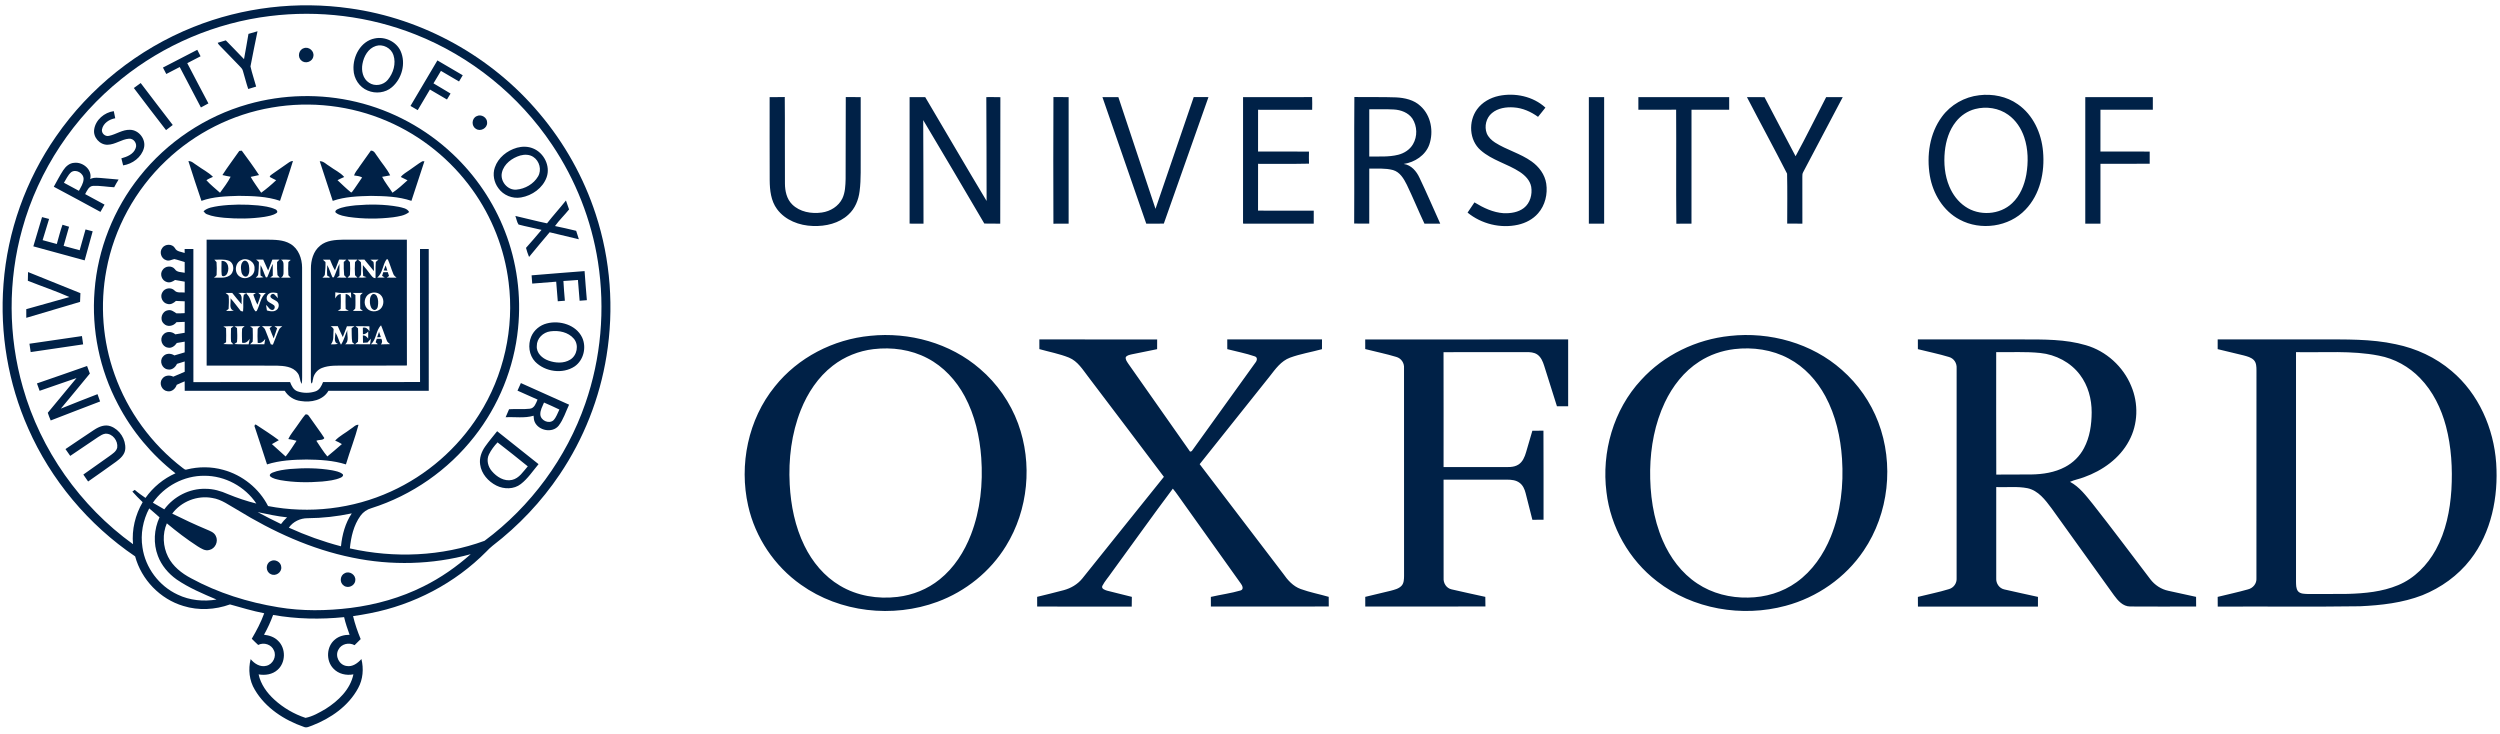 <svg xmlns="http://www.w3.org/2000/svg" width="126" height="37" fill="none"><g clip-path="url(#clip0_9326_7001)" fill="#002147"><path d="M9.746 1.362c2.486-.999 5.239-1.319 7.891-.94 3.692.513 7.155 2.443 9.544 5.288 1.266 1.494 2.24 3.233 2.845 5.093.75 2.29.929 4.758.543 7.135-.342 2.127-1.15 4.18-2.356 5.969-.922 1.373-2.075 2.591-3.388 3.6-.113.087-.213.19-.312.292-1.58 1.597-3.658 2.682-5.865 3.109-.283.057-.568.103-.853.144.093.397.229.782.384 1.159-.103.101-.206.204-.309.306-.278-.155-.668-.068-.813.225-.188.323.041.776.411.824.299.056.56-.142.748-.35.12.489.081 1.02-.165 1.465-.484.902-1.376 1.521-2.316 1.886-.135.043-.278.136-.42.069-.989-.343-1.935-.957-2.472-1.873-.28-.461-.341-1.025-.209-1.543.188.232.489.42.798.335.326-.078.519-.472.374-.774-.122-.299-.51-.427-.793-.275-.111-.1-.217-.207-.323-.313.241-.412.466-.835.627-1.284-.584-.114-1.154-.286-1.725-.446-.75.271-1.585.318-2.35.078-1.171-.346-2.114-1.327-2.43-2.499-2.355-1.593-4.247-3.855-5.39-6.451-1.009-2.274-1.437-4.796-1.245-7.274C.375 11.661 1.301 9.066 2.823 6.878c1.699-2.46 4.138-4.406 6.922-5.516Zm3.849-.552C10.872 1.143 8.253 2.258 6.123 3.977 3.722 5.898 1.941 8.578 1.123 11.535c-.727 2.601-.715 5.401.032 7.996.895 3.151 2.887 5.975 5.549 7.896-.067-.735.113-1.482.486-2.118-.181-.171-.354-.348-.519-.534.04-.029.079-.058.12-.086.17.148.355.278.541.406.381-.539.907-.973 1.512-1.241-1.2-.935-2.197-2.128-2.897-3.476-.926-1.747-1.341-3.759-1.181-5.727.157-2.085.962-4.115 2.269-5.751C8.417 7.158 10.352 5.859 12.496 5.253c1.771-.504 3.672-.546 5.463-.117 1.816.432 3.51 1.351 4.863 2.631 1.149 1.082 2.055 2.419 2.625 3.888.606 1.552.831 3.247.662 4.902-.197 1.977-.975 3.888-2.205 5.451-1.314 1.678-3.141 2.956-5.179 3.601-.223.06-.42.196-.555.383-.346.476-.481 1.071-.537 1.647 2.238.503 4.628.407 6.788-.383 2.335-1.732 4.13-4.178 5.079-6.919.793-2.28 1.009-4.755.637-7.139-.326-2.103-1.123-4.131-2.311-5.9-1.665-2.492-4.103-4.465-6.9-5.566C18.613.815 16.065.502 13.595.81Zm.111 4.609c-1.998.335-3.882 1.289-5.343 2.684C6.819 9.565 5.748 11.516 5.363 13.604c-.331 1.752-.19 3.59.412 5.269.657 1.859 1.868 3.517 3.439 4.717.058.038.118.109.196.073.602-.151 1.242-.151 1.84.017.964.26 1.809.937 2.26 1.825 2.072.402 4.268.145 6.186-.731 1.818-.822 3.381-2.186 4.443-3.869 1.256-1.968 1.79-4.375 1.494-6.687-.205-1.671-.84-3.286-1.824-4.654-1.082-1.512-2.582-2.726-4.295-3.459-1.814-.786-3.86-1.023-5.808-.686ZM7.705 25.337c.19.114.382.226.575.334.476-.648 1.27-1.058 2.08-1.035.391-.001.772.109 1.127.268.466.192.944.353 1.433.475-.573-.858-1.586-1.407-2.623-1.4-1.02-.01-2.018.522-2.592 1.358Zm.974.549c.571.284 1.149.554 1.738.801.17.075.374.14.458.323.144.268-.019.639-.32.707-.222.068-.421-.079-.6-.186-.541-.35-1.053-.742-1.546-1.155-.231.532-.199 1.167.06 1.684.243.485.687.835 1.16 1.084 1.362.741 2.865 1.211 4.394 1.461 1.207.202 2.442.184 3.654.034 1.273-.161 2.527-.513 3.675-1.09.862-.427 1.655-.982 2.373-1.619-1.94.533-4.005.583-5.973.172-2.062-.418-3.999-1.306-5.782-2.401-.411-.226-.797-.533-1.274-.604-.753-.143-1.563.178-2.017.791Zm-1.158-.263c-.317.598-.448 1.295-.341 1.966.144 1.024.837 1.947 1.778 2.381.605.29 1.297.358 1.955.247-.691-.295-1.391-.587-2.013-1.014-.416-.297-.762-.704-.942-1.186-.239-.624-.198-1.339.082-1.943-.172-.151-.343-.305-.519-.451Zm5.465.188c.387.212.782.408 1.178.601.09-.123.191-.237.304-.338-.5-.051-.991-.162-1.482-.263Zm2.519.307c-.368-.003-.736.171-.947.476.846.387 1.726.703 2.627.939.059-.582.215-1.167.544-1.659-.731.155-1.478.238-2.225.244Zm-2.198 5.873c.259.029.523.114.708.305.402.382.39 1.099-.027 1.465-.255.232-.624.287-.954.228.106.501.42.931.793 1.273.45.412.991.727 1.571.919.363-.07.697-.268 1.016-.453.635-.403 1.24-.978 1.397-1.741-.357.071-.756-.019-1.008-.291-.384-.394-.355-1.109.073-1.46.203-.177.478-.243.743-.243-.104-.292-.208-.586-.276-.889-1.191.12-2.398.1-3.579-.111-.124.344-.278.677-.458.997Z"/><path d="M12.522 1.708c.151-.048.303-.09.457-.133-.116.591-.249 1.179-.355 1.772.077.344.194.677.286 1.017-.133.039-.267.079-.399.121-.103-.3-.176-.61-.269-.914-.024-.106-.111-.179-.181-.255-.324-.328-.638-.666-.963-.993-.046-.051-.103-.099-.125-.167.135-.044.272-.08.407-.122.311.311.611.632.918.947.073-.424.157-.846.224-1.272ZM18.893 1.936c.513-.106 1.085.161 1.3.643.272.613.066 1.386-.441 1.817-.329.285-.822.34-1.219.169-.423-.17-.702-.605-.715-1.054-.041-.673.365-1.44 1.074-1.575Zm.051.381c-.391.123-.609.526-.676.905-.065.34.019.749.33.946.295.204.726.129.949-.147.28-.338.424-.822.282-1.247-.114-.353-.528-.571-.884-.458ZM15.307 2.431c.254-.104.553.151.484.417-.042.265-.405.388-.6.202-.21-.167-.141-.539.116-.619ZM8.211 3.406c.578-.298 1.155-.597 1.732-.896.055.109.111.217.166.326-.225.114-.448.231-.671.348.357.675.704 1.356 1.066 2.028-.125.071-.251.138-.378.204-.357-.679-.713-1.358-1.068-2.038-.225.118-.45.236-.677.351-.057-.108-.113-.216-.169-.323ZM20.688 5.339c.45-.767.905-1.529 1.357-2.294.426.248.851.499 1.277.748-.062.105-.125.209-.187.314-.303-.181-.608-.357-.912-.535-.125.209-.246.422-.376.629.284.176.578.335.861.514-.062.099-.122.199-.181.3-.287-.166-.573-.334-.859-.503-.205.346-.41.693-.615 1.039-.121-.072-.242-.144-.365-.212ZM6.746 4.436c.116-.082.23-.168.345-.251.531.71 1.079 1.407 1.616 2.114-.113.086-.226.172-.338.259-.542-.706-1.09-1.408-1.623-2.122ZM75.542 4.832c.816-.167 1.725.021 2.347.592-.118.159-.25.308-.372.465-.357-.258-.775-.446-1.219-.475-.384-.029-.803.032-1.105.286-.292.241-.393.671-.26 1.021.08.197.241.348.416.462.584.374 1.277.548 1.843.953.373.264.67.66.739 1.118.078.525-.055 1.095-.412 1.498-.259.299-.625.489-1.008.575-.883.199-1.847-.041-2.545-.612.117-.171.235-.341.347-.515.448.275.942.511 1.476.546.351.012.73-.043 1.015-.264.319-.247.433-.686.369-1.071-.06-.321-.306-.568-.569-.743-.632-.415-1.406-.589-1.979-1.096-.582-.504-.624-1.452-.184-2.059.259-.361.672-.589 1.103-.681ZM99.753 4.8c.673-.082 1.384.058 1.941.452.777.535 1.196 1.463 1.275 2.381.095 1.037-.144 2.166-.888 2.934-.828.876-2.259 1.071-3.313.502-.83-.435-1.351-1.309-1.504-2.212-.17-1.017-.015-2.133.611-2.977.44-.601 1.138-.997 1.879-1.08Zm-.205.694c-.382.099-.725.329-.968.637-.343.426-.507.967-.562 1.503-.059.595-.006 1.212.23 1.767.167.399.436.763.798 1.008.701.489 1.746.426 2.367-.168.401-.376.616-.908.713-1.439.106-.625.098-1.28-.105-1.885-.15-.444-.419-.857-.806-1.132-.473-.343-1.105-.436-1.666-.291ZM38.79 4.894c.254-.001.508.003.762-.004.015 1.453-.003 2.906.009 4.359.002.375.086.777.362 1.051.385.385.975.486 1.498.411.431-.06.845-.315 1.036-.713.142-.302.152-.643.162-.971.011-1.378-.004-2.757.008-4.135.251.004.501.003.752.003 0 .951-.001 1.902 0 2.853-.01.632.027 1.268-.056 1.896-.055.434-.228.867-.558 1.167-.473.448-1.153.603-1.79.579-.684-.018-1.4-.287-1.814-.852-.308-.416-.364-.951-.369-1.451-.007-1.397-.002-2.794-.003-4.191ZM45.844 4.894c.262 0 .524-.001.787.001 1.032 1.744 2.051 3.497 3.094 5.234.004-1.745-.012-3.49-.015-5.235.236.001.472-.003.709.004-.009 2.125.004 4.25-.007 6.375-.268-.006-.535.001-.802-.006-1.021-1.742-2.047-3.48-3.08-5.214.003 1.74.018 3.48.015 5.22-.234-.004-.468-.003-.701-.002-.001-2.126-.001-4.252 0-6.378ZM53.092 11.276c-.008-2.128-.008-4.256.001-6.384.255.006.51.003.766.003.001 2.126.001 4.252 0 6.377-.255 0-.511-.003-.766.003ZM55.562 4.894h.803c.625 1.877 1.246 3.755 1.872 5.632.639-1.879 1.281-3.756 1.926-5.633.247.002.496.001.744.001-.75 2.126-1.502 4.25-2.251 6.377-.295.002-.591.001-.885.001-.735-2.126-1.473-4.251-2.209-6.377ZM62.649 4.897c1.16-.005 2.321.004 3.482-.004.008.213.006.427.002.641-.908-.004-1.817 0-2.726-.002-.002.702-.001 1.403-.001 2.105.855.003 1.711-.006 2.567.004-.006.202-.006.404.001.607-.855.021-1.711.004-2.567.009-.002.786.003 1.572-.002 2.358.936.009 1.872.001 2.808.004-.001.218-.001.436-.001.654-1.188-.001-2.376.003-3.563-.002.003-2.124.002-4.249.001-6.374ZM68.25 11.267c.013-2.126-.007-4.252.01-6.378.7.013 1.401-.008 2.101.019.439.023.905.124 1.233.438.53.477.671 1.285.442 1.943-.193.541-.735.892-1.29.974.383.053.647.37.799.701.363.762.696 1.537 1.043 2.307-.265.001-.53-.003-.795.003-.307-.649-.577-1.315-.889-1.962-.153-.305-.346-.642-.699-.742-.389-.103-.797-.065-1.194-.074-.001.925-.001 1.85-.001 2.774-.254-.001-.507.003-.76-.004Zm.761-5.76c-.001.793-.001 1.587 0 2.381.486-.007.982.033 1.459-.088.303-.076.589-.259.746-.534.229-.389.215-.908-.03-1.287-.207-.304-.583-.442-.939-.461-.411-.023-.825-.005-1.236-.011ZM80.078 4.896h.771c.001 2.126.001 4.251 0 6.377-.258 0-.514 0-.771-.001V4.896ZM82.574 4.896c1.526-.001 3.051-.001 4.577-.001-.001.212-.001.424 0 .636-.633-.001-1.266.001-1.899-.001-.002 1.914-.001 3.828-.001 5.742-.255.001-.509-.004-.763.005-.02-1.916.003-3.833-.011-5.749-.634.007-1.269.001-1.903.003v-.635ZM88.047 4.895c.295.001.59-.004.885.004.514.996 1.047 1.981 1.565 2.975.536-.981 1.026-1.987 1.542-2.979.278-.001.557-.001.836 0-.664 1.26-1.329 2.52-1.994 3.78-.046.075-.043.163-.043.247.003.783.001 1.567.002 2.35-.255 0-.51.003-.765-.003.001-.839.013-1.679-.006-2.517-.659-1.293-1.356-2.567-2.023-3.857ZM105.098 4.896h3.405c-.001.212-.001.424 0 .636-.88.001-1.76 0-2.64 0 0 .701.001 1.402-.001 2.104.828.004 1.655-.006 2.483.004-.005.204-.005.408 0 .611-.828.012-1.655.002-2.482.006v3.016h-.765V4.896ZM4.746 6.524c.071-.482.513-.859.989-.922.028.119.051.238.073.358-.298.051-.606.247-.667.56-.041.196.161.378.354.327.359-.075.675-.318 1.054-.305.454.003.822.485.704.922-.125.47-.577.798-1.047.872-.029-.119-.058-.237-.089-.355.286-.079.615-.208.72-.513.095-.221-.094-.504-.341-.477-.373.031-.687.294-1.066.304-.397.017-.748-.379-.683-.769ZM24.022 5.856c.23-.125.542.069.529.33.012.276-.34.466-.566.305-.237-.138-.215-.525.036-.635ZM26.052 7.445c.264-.071.553-.072.808.033.552.217.892.888.691 1.454-.193.545-.731.925-1.291 1.02-.43.077-.892-.11-1.142-.467-.221-.294-.3-.694-.179-1.044.166-.495.619-.854 1.113-.995Zm.169.392c-.412.124-.824.422-.924.86-.102.429.276.899.725.861.438-.036.873-.284 1.096-.666.194-.327.073-.781-.243-.985-.191-.126-.439-.13-.654-.07ZM12.061 7.606c.031-.003.093-.01.124-.013.299.403.596.811.871 1.231-.14.033-.282.06-.422.091.157.279.353.533.53.799.266-.192.517-.406.754-.631-.108-.056-.22-.105-.325-.167.012-.076.088-.11.142-.153.263-.181.525-.363.785-.548.072-.052.151-.101.245-.102-.202.674-.437 1.338-.651 2.008-.667-.226-1.383-.244-2.081-.25-.631.019-1.28.037-1.88.252-.226-.666-.446-1.333-.658-2.004.174-.011.293.136.433.215.265.197.573.342.806.579-.113.052-.229.099-.331.17.206.233.456.423.686.632.188-.262.391-.519.535-.808-.139-.026-.278-.048-.414-.084.264-.419.571-.81.851-1.218ZM18.095 8.43c.199-.28.4-.559.597-.84.188-.004.243.203.348.321.202.313.462.591.625.927-.136.024-.272.046-.406.074.144.285.351.532.522.802.272-.184.516-.407.758-.627-.111-.06-.225-.114-.339-.167.113-.154.292-.237.442-.35.216-.144.417-.309.641-.44.027-.001.081-.003.108-.004-.215.667-.439 1.331-.655 1.997-.654-.222-1.355-.241-2.039-.25-.647.015-1.309.038-1.927.251-.218-.666-.441-1.331-.655-1.998.197-.011.333.164.494.252.243.184.539.309.74.543-.115.049-.228.101-.339.16.223.208.441.423.678.615l.041-.003c.189-.24.344-.502.522-.749-.123-.074-.27-.077-.407-.102.051-.155.161-.278.253-.409ZM3.187 8.581c.124-.193.317-.365.558-.375.441-.051.922.355.8.817.209-.103.444-.056.667-.041.255.023.511.041.766.067-.081.126-.154.256-.223.389-.353-.018-.704-.085-1.058-.071-.225.014-.311.25-.406.416.328.173.652.353.978.53-.067.123-.135.246-.207.367-.781-.427-1.565-.85-2.351-1.268.155-.28.303-.564.476-.833Zm.392.105c-.161.143-.243.348-.357.525.251.137.503.272.755.406.099-.187.227-.373.236-.592.006-.297-.39-.528-.634-.34ZM28.523 10.104c.056.149.106.3.158.451-.227.286-.496.539-.709.837.356.075.713.153 1.067.241.041.143.088.284.135.426-.49-.121-.981-.238-1.472-.353-.345.415-.699.824-1.038 1.244-.061-.149-.113-.302-.154-.457.268-.297.526-.602.783-.907-.385-.098-.777-.166-1.159-.27-.086-.126-.105-.291-.161-.433.533.119 1.061.265 1.597.373.307-.392.643-.761.953-1.151ZM11.016 10.383c.659-.089 1.329-.091 1.99-.03.292.036.593.067.863.192.084.025.16.144.057.199-.177.117-.395.146-.6.186-.67.1-1.353.105-2.028.046-.296-.032-.597-.065-.873-.18-.075-.025-.118-.094-.167-.149.205-.189.496-.217.758-.264ZM16.99 10.557c.287-.143.615-.17.929-.208.724-.06 1.461-.058 2.178.075.188.048.425.072.524.264-.226.184-.526.218-.804.262-.744.091-1.502.09-2.245-.016-.217-.044-.457-.067-.637-.207-.076-.052-.006-.144.055-.169ZM1.68 12.416c.147-.491.296-.982.439-1.474.119.029.237.061.355.093-.108.357-.217.713-.326 1.069.24.061.477.128.715.194.096-.324.17-.654.287-.971.11.035.221.068.331.101-.091.322-.183.642-.274.964.27.07.538.147.808.22.097-.35.2-.698.296-1.048.12.03.24.062.36.094-.131.49-.27.977-.404 1.465-.861-.24-1.726-.469-2.588-.707ZM10.414 12.078c1.008 0 2.016.001 3.024 0 .405.007.84-.001 1.198.214.411.242.587.737.589 1.192.006 1.84-.001 3.679.003 5.519.001.116-.004.232-.021.346-.114-.169-.077-.401-.217-.559-.24-.321-.682-.351-1.051-.362-1.175-.003-2.35-.003-3.524-.001-.004-2.116-.001-4.233-.002-6.349Zm.388 1.008c.028.031.083.092.111.123.018.204.013.411.005.617.012.086-.088.114-.133.168.257-.008.542.046.772-.098.266-.157.279-.621-.018-.752-.233-.094-.493-.049-.737-.057Zm1.359.022c-.341.139-.374.689-.039.854.302.172.728-.065.705-.42.034-.344-.366-.586-.667-.434Zm.751-.021c.045.053.152.081.136.169.001.187-.011.373-.033.559.003.085-.079.125-.128.18.13.001.261.005.39-.022-.035-.02-.106-.06-.142-.08-.021-.177-.007-.355-.001-.532.112.197.168.418.267.621.017-.002.05-.006.067-.008.104-.221.165-.459.279-.675.005.198.004.397.001.596-.034.024-.1.071-.134.094.163.005.325.005.488.004-.029-.031-.088-.094-.118-.125-.02-.22-.026-.442-.02-.663.031-.031.092-.091.124-.122-.121.001-.241.001-.362.001-.071.184-.143.368-.212.552-.087-.183-.169-.368-.249-.553-.119.001-.237.001-.355.003Zm1.248 0c.177.088.12.292.13.451-.01.16.047.362-.128.456.164.001.327.001.49.002-.029-.031-.087-.093-.117-.124-.017-.221-.015-.445-.001-.666.03-.027.089-.081.12-.108-.165-.018-.33-.017-.495-.011Zm-2.79 1.677c.05.056.152.084.156.169.02.212.006.425-.005.636-.031.025-.095.075-.127.1.132.008.265.008.396-.011-.282-.076-.138-.417-.172-.625.185.203.344.429.517.643.029.006.087.017.115.022.034-.283-.022-.573.041-.852l.125-.038c-.125-.072-.272-.041-.409-.042.251.087.15.372.171.572-.166-.185-.316-.383-.474-.575-.112.001-.224 0-.336.001Zm1.076.062c.236.228.217.63.428.866l.062-.015c.166-.297.185-.691.465-.914-.127 0-.255 0-.382-.001.03.027.09.08.12.107-.045.166-.106.326-.165.487-.087-.161-.146-.335-.208-.506.033-.021.1-.062.133-.083-.163-.004-.327-.004-.49-.01.008.017.026.051.035.069Zm1.12-.031c-.135.077-.175.289-.057.397.095.08.214.122.309.202.065.085.015.228-.1.23-.149-.013-.198-.178-.31-.253.01.092.027.184.044.275.138.038.293.076.429.008.151-.062.215-.262.13-.4-.089-.13-.272-.149-.368-.27-.057-.103.08-.214.175-.156.071.058.124.135.185.202-.007-.086-.015-.173-.024-.259-.137-.022-.289-.057-.414.023Zm-2.31 1.657c.034.022.102.065.137.087.009.237.008.474.002.711-.046.03-.092.06-.138.09.169.015.337.013.506.012-.039-.045-.092-.08-.118-.134-.017-.225-.005-.45-.003-.674.044-.034.088-.068.133-.103-.173-.002-.346-.002-.518.011Zm.559-.004c.044.028.087.057.131.085.009.237.024.477-.002.713-.033.023-.099.07-.132.092.239.025.479.008.719.017.022-.092.04-.184.056-.277-.097.128-.208.242-.386.194-.005-.224-.016-.449-.001-.673-.002-.08.086-.112.132-.163-.172.005-.345.003-.517.011Zm.788-.002c.044.032.088.065.133.098.003.226.015.453-.002.679-.033.031-.098.095-.131.127.24.003.479.003.719.002.017-.09.033-.181.046-.271-.096.127-.205.238-.381.198-.007-.225-.017-.451-.003-.675-.004-.081.085-.115.13-.166-.171.005-.342.004-.513.009Zm.601-.007c.057.054.13.1.159.178.103.242.19.492.285.738.026.004.08.013.106.017.106-.252.193-.514.309-.762.033-.075.107-.118.165-.171-.133.003-.265.003-.398.002.035.025.103.074.138.099-.059.171-.116.343-.175.514-.074-.169-.138-.343-.205-.515.031-.025.094-.074.125-.099-.17.001-.34.003-.509-.002ZM16.133 12.382c.322-.27.765-.294 1.167-.303 1.069-.003 2.137-.001 3.206-.001.002 2.114-.004 4.229.003 6.343-1.033.011-2.066.002-3.099.005-.397.006-.813-.029-1.19.122-.237.093-.412.317-.446.568-.03.068-.001.18-.086.212-.014-.071-.021-.143-.02-.215.003-1.857-.001-3.714.002-5.571-.002-.423.12-.884.464-1.159Zm.138.703c.048.037.092.077.133.121.008.202-.009.405-.03.606.004.084-.077.127-.125.183.12-.001.239-.001.359.001l.003-.04c-.03-.016-.089-.05-.119-.066-.018-.177-.006-.354.003-.53.109.197.166.416.263.618.017 0 .051-.001.068-.002.104-.221.167-.46.281-.676.004.199.004.398.001.597-.033.023-.099.071-.132.094.163.004.326.004.489.004-.03-.031-.09-.094-.119-.125-.021-.222-.025-.445-.021-.667.033-.029.099-.087.132-.117-.123-.001-.246-.001-.369-.001-.069.179-.138.358-.206.538-.102-.169-.175-.353-.25-.535-.12-.003-.239-.002-.358-.002Zm1.254-.001c.028.032.085.097.113.13.014.217.015.437-.001.655-.03.031-.091.092-.121.124.167.001.334 0 .501.001-.031-.031-.092-.091-.123-.122-.017-.22-.016-.442-.001-.662.031-.032.092-.094.122-.126-.163 0-.326 0-.489.001Zm.513.003c.054.037.105.08.151.127.025.182.015.366.009.549.015.102-.045.175-.136.216.137.023.277.022.411-.01-.042-.015-.126-.045-.169-.061-.021-.182-.023-.366-.015-.549.129.14.243.294.36.446.075.092.141.217.278.214.006-.255-.009-.511.011-.765-.007-.087.09-.115.138-.169-.136-.001-.27 0-.405.003.052.036.103.073.153.112.026.153.016.309.021.464-.165-.19-.317-.391-.48-.582-.11.003-.22.004-.33.007Zm.974.906c.127.001.254-.001.381-.005-.034-.021-.101-.065-.135-.086.02-.061.039-.121.058-.182.076-.002.152-.003.228-.004.022.064.043.128.064.193-.029.02-.088.06-.117.08.164.007.329.006.493.004-.056-.056-.13-.099-.157-.177-.104-.246-.173-.504-.282-.748l-.067.006c-.197.284-.189.691-.468.92Zm-2.112.739c-.003.104-.005.207-.006.311.063-.112.138-.217.279-.222.007.25.007.501-.002.751-.037.023-.111.069-.148.092.185.012.371.012.556-.001-.039-.023-.118-.067-.158-.09-.008-.251-.009-.503-.001-.753.138.003.211.115.281.217.001-.098-.003-.196-.011-.294-.263.022-.531.044-.791-.011Zm.877.034c.045.035.09.07.136.105-.004.227.014.455-.009.682-.029.029-.087.088-.116.117.166.003.333.004.499-.004-.033-.024-.097-.073-.13-.098-.003-.214-.012-.428 0-.642-.009-.082.083-.112.127-.165-.169.001-.338-.001-.507.004Zm.835.04c-.246.14-.309.508-.129.724.163.201.498.215.688.044.199-.183.204-.542-.001-.722-.15-.133-.386-.14-.558-.046Zm-1.94 1.633c.072.058.169.113.138.223-.026.232.034.505-.136.693.121-.003.246.008.364-.028-.263-.059-.12-.389-.136-.576.127.192.169.424.283.623.153-.224.208-.495.321-.739-.031.235.11.546-.111.716.16 0 .319-.001.477-.003-.029-.025-.088-.074-.117-.099-.039-.233-.023-.472-.033-.708.048-.034.096-.068.145-.101-.128 0-.255.001-.382.003-.068.183-.139.364-.207.546-.093-.18-.169-.369-.255-.552-.118.002-.235.002-.353.001Zm1.245.001c.032.027.096.079.128.106.003.226.015.452-.003.677-.036.031-.107.092-.143.123.251.007.502.007.753.003.015-.092.029-.185.041-.277-.059.061-.111.129-.17.19-.076.01-.152.015-.227.015-.006-.124-.008-.249-.008-.374.122-.003.205.073.268.167.003-.123.005-.245.003-.367-.07.084-.155.143-.268.146-.003-.111-.003-.222-.004-.333.156-.036.256.062.334.182-.001-.085-.002-.169-.003-.252-.234-.007-.467-.004-.701-.006Zm.772.91c.119.001.238.001.358-.001-.038-.034-.076-.067-.115-.099.019-.059.037-.117.057-.175.077.001.156.001.234.002.046.097.052.196-.024.28.153-.004.306-.006.46-.012-.064-.055-.143-.102-.167-.188-.102-.251-.18-.512-.287-.761-.272.254-.221.712-.515.956Z"/><path d="M8.178 12.496c.146-.21.503-.217.638.007.09.187.32.183.491.247-.001-.05-.001-.15-.002-.2.147-.001.294-.001.441-.001.002 2.236-.001 4.472.001 6.709 1.624-.002 3.249 0 4.873-.001.074.189.171.398.38.468.285.096.607.096.893.002.213-.068.313-.279.388-.47 1.629-.003 3.259.005 4.889-.004-.006-2.235-.001-4.469-.002-6.704.147 0 .293 0 .44-.001.002 2.382.001 4.765.001 7.147-1.685.001-3.371-.002-5.056.001-.273.48-.883.599-1.391.516-.334-.037-.639-.231-.813-.517-1.68-.001-3.359-.003-5.039.002-.004-.159-.003-.318-.003-.477-.135.055-.269.111-.4.174-.063.195-.245.365-.463.325-.277-.029-.442-.378-.282-.607.116-.197.38-.226.572-.128.193-.08.385-.161.575-.246-.001-.174-.001-.348-.001-.521-.13.039-.26.079-.389.121-.08.177-.261.328-.467.28-.289-.038-.434-.423-.242-.641.135-.182.4-.184.578-.064.174-.05.346-.103.52-.154.001-.18.001-.36.001-.54-.133.022-.265.043-.397.067-.099.149-.266.28-.457.233-.289-.042-.429-.428-.234-.645.15-.195.442-.176.615-.023.158-.025.315-.052.472-.079 0-.183 0-.367.001-.55-.139.004-.277.009-.415.016-.147.202-.468.265-.645.067-.219-.208-.09-.618.208-.665.167-.047.306.069.435.153.139.006.278-.006.416-.011 0-.199 0-.397.001-.596-.148-.008-.296-.015-.443-.019-.111.104-.256.197-.416.154-.26-.043-.408-.37-.265-.592.115-.215.44-.267.611-.088.13.144.341.079.512.103 0-.183 0-.366.001-.548-.162-.03-.324-.061-.486-.085-.121.086-.273.158-.423.1-.243-.069-.359-.389-.213-.595.128-.214.47-.251.627-.05.107.169.324.141.495.182-.001-.18-.001-.36-.001-.54-.175-.048-.345-.113-.522-.151-.136.029-.273.118-.415.055-.25-.076-.355-.413-.19-.616Z"/><path d="M11.166 13.152c.368-.035.427.482.237.701-.05.065-.21.114-.229.001-.025-.233-.007-.468-.008-.702ZM12.272 13.157c.142-.08.255.095.272.216.026.177.055.403-.08.543-.147.094-.277-.083-.297-.213-.032-.179-.054-.418.105-.546ZM19.336 13.631c.033-.086.066-.172.101-.257.028.089.057.178.085.267-.062-.003-.124-.007-.186-.01ZM26.793 13.877c.89-.069 1.779-.151 2.67-.214.029.489.078.977.115 1.466-.122.01-.243.019-.365.029-.029-.349-.058-.699-.085-1.048-.244.017-.487.042-.732.052.012.333.051.664.074.995-.12.009-.239.019-.358.027-.025-.329-.053-.658-.08-.987-.403.036-.805.067-1.208.096-.011-.139-.021-.278-.032-.417ZM1.414 13.711c.881.35 1.759.71 2.639 1.064-.005.146-.011.293-.018.44-.902.271-1.806.538-2.71.804.001-.146.001-.292-.001-.437.724-.208 1.452-.403 2.176-.611-.686-.304-1.4-.542-2.097-.821.003-.146.007-.292.01-.439ZM18.77 14.833c.085-.048.182.011.221.089.081.157.08.343.052.514-.011.094-.075.193-.181.189-.157-.037-.203-.214-.217-.353-.009-.151-.009-.34.125-.44ZM27.563 16.3c.652-.169 1.467.071 1.774.704.233.494.081 1.147-.374 1.462-.603.402-1.492.275-1.992-.238-.312-.332-.372-.849-.199-1.261.138-.331.444-.581.791-.667Zm.176.399c-.365.047-.69.358-.684.737-.029.354.274.63.587.737.349.128.77.155 1.096-.047.349-.211.45-.739.184-1.054-.281-.335-.765-.432-1.182-.372ZM19.008 16.998c.031-.092.063-.183.096-.274.029.089.059.178.09.268-.046.002-.139.005-.185.007ZM43.86 16.925c1.966-.204 4.03.365 5.531 1.666.862.736 1.529 1.695 1.921 2.756.737 2.006.517 4.347-.61 6.169-.79 1.29-2.033 2.29-3.454 2.815-2.25.834-4.917.538-6.879-.86-1.339-.942-2.306-2.387-2.662-3.98-.467-2.067-.002-4.355 1.346-6.013 1.163-1.459 2.95-2.377 4.807-2.553Zm.165.671c-.743.089-1.463.376-2.053.836-.741.572-1.27 1.377-1.613 2.237-.47 1.183-.625 2.474-.558 3.74.056 1.064.27 2.134.742 3.097.398.815 1.002 1.546 1.791 2.011.861.518 1.904.686 2.895.568.772-.09 1.522-.391 2.127-.881.73-.584 1.247-1.396 1.581-2.26.473-1.229.611-2.567.518-3.874-.078-1.071-.322-2.145-.833-3.097-.428-.797-1.069-1.499-1.88-1.919-.827-.437-1.793-.568-2.717-.458ZM87.189 16.93c2.008-.222 4.125.365 5.643 1.714.814.713 1.448 1.625 1.833 2.633.802 2.109.535 4.602-.736 6.475-.915 1.362-2.346 2.358-3.933 2.78-2.196.594-4.681.172-6.483-1.236-1.407-1.08-2.34-2.737-2.547-4.492-.256-2.015.351-4.152 1.747-5.653 1.146-1.261 2.78-2.047 4.475-2.221Zm.219.665c-.626.076-1.236.286-1.765.63-.771.493-1.349 1.242-1.737 2.061-.5 1.059-.717 2.233-.738 3.397-.016 1.21.15 2.439.633 3.557.37.859.952 1.647 1.74 2.167.75.503 1.664.731 2.563.711.865-.01 1.735-.265 2.439-.772.797-.566 1.366-1.401 1.73-2.296.501-1.24.653-2.601.565-3.929-.073-1.09-.318-2.185-.84-3.152-.423-.786-1.051-1.478-1.847-1.899-.833-.449-1.811-.586-2.745-.475ZM1.484 17.324c.883-.124 1.764-.261 2.646-.386l.06.418c-.881.132-1.762.264-2.644.389-.021-.14-.041-.281-.062-.421ZM52.381 17.107c1.98.001 3.96-.001 5.94.001-.001.163-.001.326-.002.49-.426.087-.852.176-1.278.26-.107.027-.235.044-.302.142-.026.127.066.233.129.333 1.026 1.456 2.045 2.916 3.071 4.371.039.102.132.047.167-.025 1.053-1.465 2.108-2.927 3.159-4.393.089-.099.137-.28-.03-.327-.449-.155-.92-.241-1.38-.362-.001-.163-.001-.327-.001-.49 1.591-.001 3.183 0 4.775 0-.001.164-.001.328-.002.492-.534.147-1.086.235-1.607.426-.455.168-.739.573-1.023.938-1.178 1.477-2.357 2.953-3.534 4.431 1.403 1.836 2.802 3.675 4.204 5.512.226.327.502.642.888.781.46.167.943.258 1.412.394 0 .162 0 .324.003.486-1.98.007-3.961.001-5.941.003-.001-.162-.001-.324-.002-.486.499-.116 1.011-.181 1.502-.325.175-.057.083-.254.004-.354-.973-1.369-1.95-2.734-2.925-4.102-.166-.225-.316-.462-.497-.675-1.048 1.396-2.057 2.823-3.089 4.231-.153.227-.342.432-.467.675-.053.145.133.199.236.234.416.113.837.202 1.254.314.001.163.001.327-.006.49-1.589-.004-3.178-.003-4.766-.001-.002-.163-.002-.327-.001-.49.449-.11.899-.217 1.346-.338.357-.097.69-.292.925-.58 1.375-1.707 2.739-3.425 4.117-5.13-1.262-1.684-2.54-3.356-3.808-5.036-.281-.363-.531-.79-.977-.974-.48-.193-.994-.287-1.491-.428-.002-.163-.002-.327-.001-.49ZM68.809 17.108c3.408-.003 6.817-.001 10.226-.001-.001 1.123-.001 2.246 0 3.369-.189.001-.377.001-.565 0-.214-.682-.43-1.365-.645-2.046-.067-.208-.155-.427-.34-.559-.166-.118-.378-.127-.574-.125-1.385.004-2.771-.004-4.157.004.006 1.931.001 3.86.002 5.79.975.001 1.95 0 2.926.001.282-.006.593.035.845-.125.218-.138.319-.39.388-.627.105-.36.209-.72.316-1.08.186.001.372.001.559-.003.011 1.496.001 2.993.005 4.489-.188.001-.376.001-.563.002-.117-.447-.226-.897-.341-1.345-.05-.196-.135-.395-.304-.518-.177-.137-.41-.158-.626-.159-1.069-.001-2.136 0-3.205 0 .001 1.653-.002 3.306.002 4.959-.019.255.14.511.398.569.565.137 1.137.248 1.704.379 0 .161.001.322.006.483-2.018.013-4.037.002-6.056.005-.001-.163-.001-.326-.001-.488.425-.1.85-.204 1.274-.306.197-.053.414-.1.558-.256.119-.133.121-.322.124-.49-.002-3.49.002-6.981-.002-10.473.022-.256-.139-.499-.389-.568-.515-.157-1.045-.261-1.566-.396 0-.162 0-.324-.001-.486ZM96.661 17.107h5.271c1.069.001 2.162-.016 3.196.291 1.023.295 1.885 1.079 2.285 2.059.374.88.347 1.926-.114 2.768-.47.881-1.335 1.493-2.262 1.825-.233.092-.483.13-.709.234.48.256.807.7 1.144 1.113.987 1.251 1.939 2.53 2.905 3.797.222.292.546.507.908.582.467.099.931.204 1.397.306-.001.162 0 .324.003.486-1.109.005-2.219.006-3.328-.001-.363-.001-.615-.297-.811-.564-1.05-1.461-2.099-2.922-3.148-4.384-.316-.422-.665-.896-1.213-1.014-.519-.102-1.051-.035-1.575-.056-.004 1.532-.003 3.064 0 4.596-.017.258.152.509.412.563.561.134 1.128.246 1.691.375 0 .163 0 .327-.001.49-2.016-.002-4.032-.003-6.048.001-.005-.164-.005-.327-.003-.49.522-.134 1.054-.233 1.569-.394.24-.068.399-.3.383-.547.004-3.528.002-7.058.001-10.586.018-.252-.136-.496-.385-.565-.515-.157-1.046-.262-1.568-.395-.001-.163-.001-.326-.001-.489Zm3.947.639c.003 2.058-.006 4.115.004 6.173.589-.009 1.177.002 1.765-.006.584-.009 1.183-.1 1.703-.377.404-.212.742-.545.953-.95.295-.551.384-1.186.387-1.804.003-.67-.181-1.353-.589-1.892-.471-.629-1.223-1.02-2.001-1.1-.739-.077-1.482-.031-2.222-.043ZM111.771 17.107h5.158c1.274.002 2.564-.033 3.817.242 1.03.211 2.014.665 2.815 1.349 1.364 1.145 2.125 2.892 2.247 4.644.114 1.699-.239 3.498-1.305 4.867-.623.802-1.477 1.413-2.418 1.791-1 .387-2.079.507-3.143.556-2.389.036-4.779.003-7.168.018-.005-.164-.006-.328-.003-.491.507-.125 1.02-.235 1.523-.377.257-.061.451-.295.43-.563.005-3.493 0-6.985.002-10.479-.001-.177-.002-.379-.133-.516-.137-.139-.335-.187-.516-.236-.436-.103-.87-.213-1.306-.315-.001-.163-.001-.326 0-.49Zm3.948.638v11.565c.005.164-.005.35.101.489.122.138.324.13.494.138.672-.003 1.344.005 2.016-.005.857-.025 1.734-.106 2.533-.44.826-.34 1.478-1.014 1.903-1.786.506-.924.717-1.979.785-3.021.062-1.073 0-2.161-.274-3.203-.237-.893-.654-1.757-1.305-2.425-.556-.578-1.287-.985-2.079-1.133-1.375-.27-2.783-.147-4.174-.177ZM1.863 19.324c.844-.287 1.683-.586 2.525-.878.048.126.095.253.141.381-.489.588-.968 1.185-1.462 1.768.613-.248 1.23-.492 1.848-.729.041.124.086.246.13.368-.827.325-1.663.628-2.489.958-.056-.127-.105-.257-.148-.388.486-.581.965-1.167 1.449-1.75-.622.209-1.239.433-1.86.643-.045-.124-.091-.249-.135-.373ZM26.252 19.306c.812.359 1.62.726 2.43 1.09-.169.357-.284.746-.528 1.062-.315.386-1.009.248-1.204-.191-.045-.099-.047-.209-.057-.315-.455.138-.94.051-1.409.077.059-.134.118-.268.173-.403.349-.027.701.015 1.05-.027.233-.026.306-.279.385-.46-.339-.146-.673-.302-1.01-.451.057-.127.114-.255.171-.382Zm.981 1.589c.018.296.421.484.654.294.151-.15.211-.363.306-.548-.254-.129-.517-.235-.775-.353-.079.195-.197.39-.185.607ZM14.94 21.508c.153-.203.283-.424.45-.616.143-.044.193.109.265.196.225.334.477.649.691.989-.064.13-.281.071-.402.139.182.265.345.545.555.789.244-.208.495-.408.732-.623-.107-.071-.225-.124-.34-.177.226-.241.533-.388.792-.592.125-.07.23-.216.385-.204-.175.675-.435 1.328-.634 1.997-.64-.203-1.318-.238-1.985-.246-.669.007-1.349.042-1.991.246-.198-.625-.409-1.246-.612-1.869-.042-.06-.009-.191.08-.119.38.248.763.495 1.127.767-.116.067-.234.129-.349.198.228.211.461.417.692.624.203-.25.373-.524.55-.791-.135-.043-.275-.067-.415-.089.101-.228.272-.413.409-.619ZM4.747 21.663c.241-.16.541-.286.83-.179.457.167.77.662.737 1.144-.02.284-.25.486-.465.643-.467.335-.936.669-1.408.997-.079-.118-.16-.234-.241-.35.439-.308.875-.621 1.314-.93.153-.116.347-.227.394-.428.05-.338-.233-.719-.593-.702-.137.015-.253.097-.367.168-.469.318-.939.635-1.408.951-.08-.114-.16-.229-.24-.343.483-.322.96-.653 1.446-.971ZM24.45 22.507c.19-.267.401-.519.606-.774.695.554 1.392 1.106 2.087 1.66-.289.342-.536.728-.895 1.003-.346.271-.846.269-1.229.077-.412-.207-.758-.596-.82-1.062-.05-.322.068-.643.251-.904Zm.192.399c-.134.277-.049.613.147.839.245.289.621.531 1.016.443.364-.081.564-.425.795-.684-.505-.406-1.009-.814-1.523-1.208-.172.181-.325.385-.435.609ZM14.615 23.638c.708-.059 1.427-.056 2.128.066.176.04.369.067.514.183.086.066-.011.157-.078.184-.295.134-.625.163-.944.198-.7.056-1.411.051-2.104-.07-.179-.042-.378-.07-.518-.197-.055-.092.054-.151.124-.183.278-.115.582-.148.879-.181ZM13.63 28.288c.222-.136.538.037.546.294.03.27-.292.485-.531.352-.26-.114-.269-.52-.016-.646ZM17.374 28.891c.245-.138.574.089.532.365-.018.27-.371.425-.583.255-.219-.145-.189-.511.05-.62Z"/></g><defs><clipPath id="clip0_9326_7001"><path fill="#fff" d="M0 0h126v37H0z"/></clipPath></defs></svg>